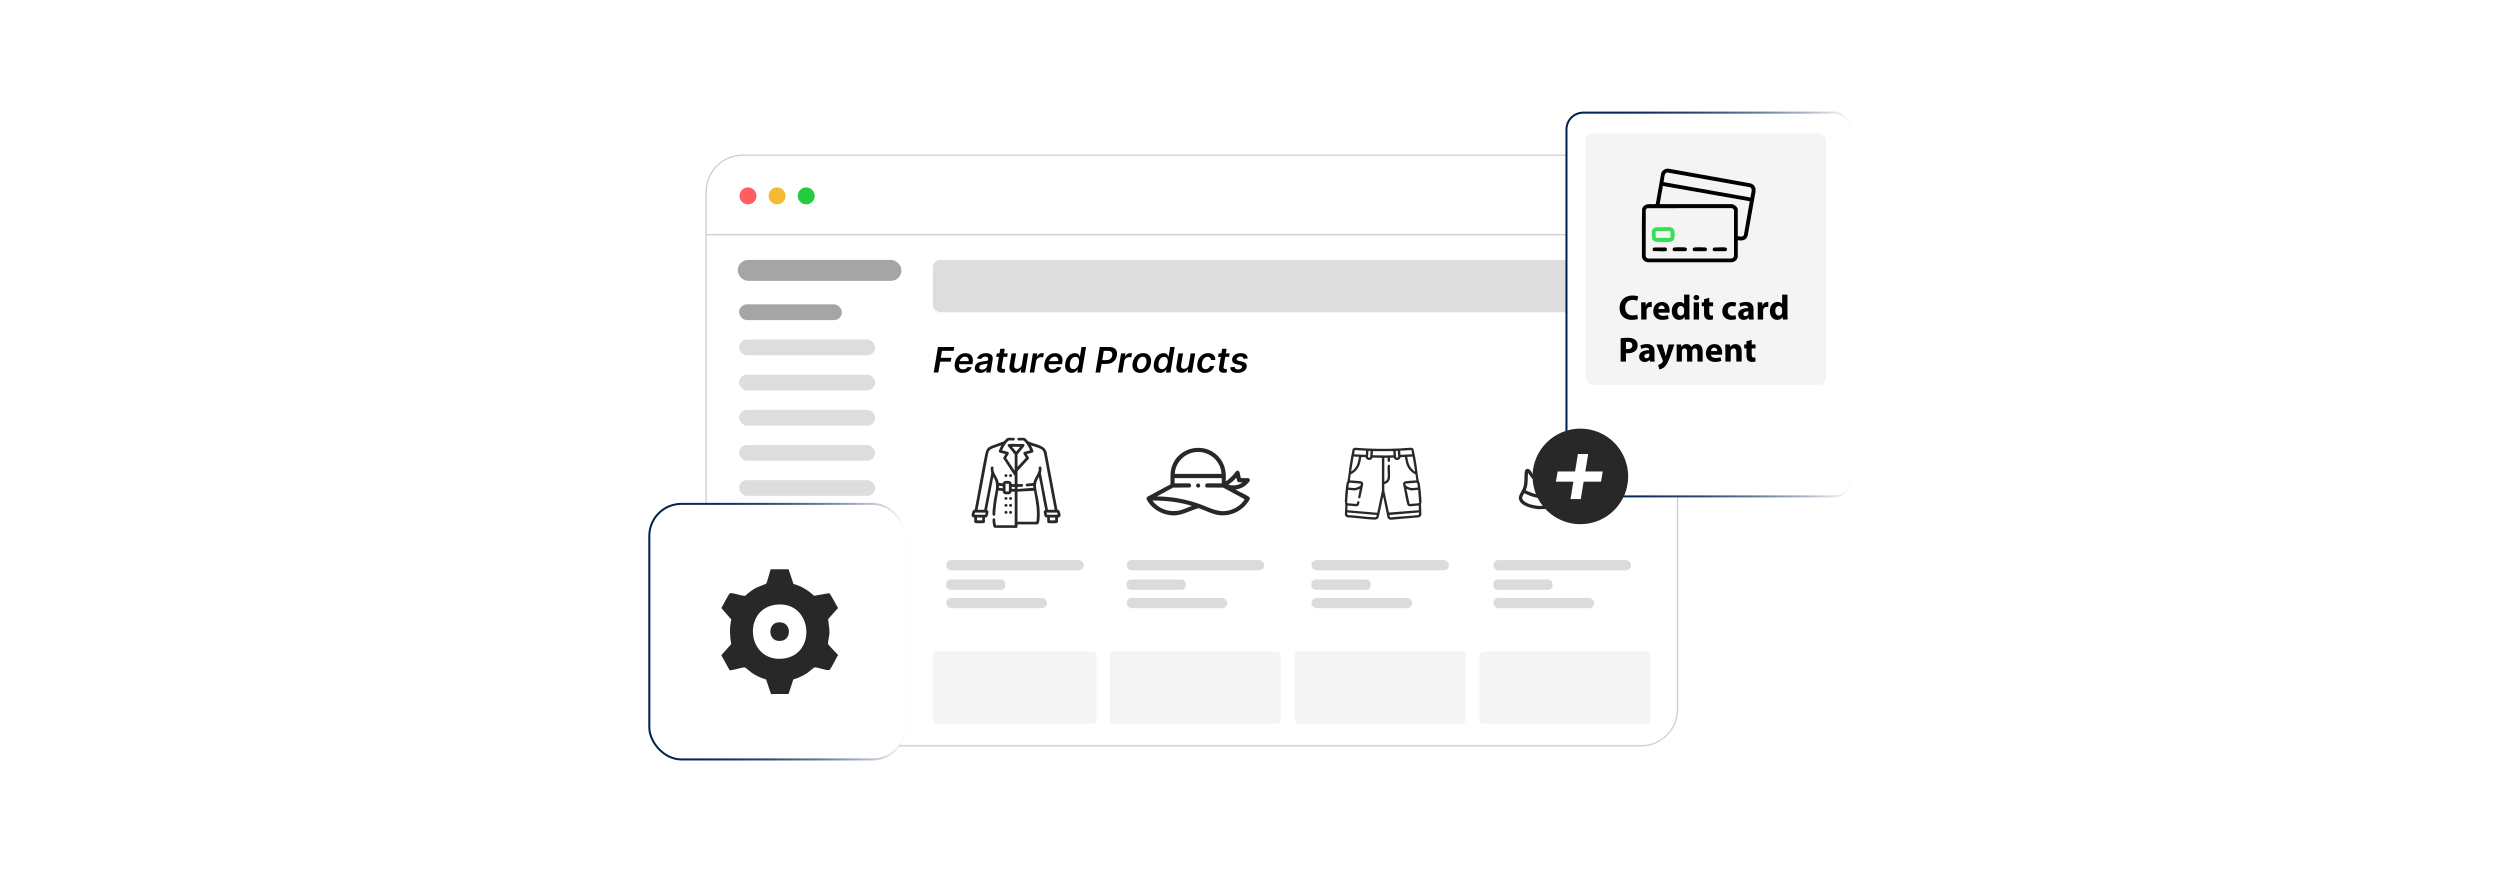 <?xml version="1.0" encoding="UTF-8"?><svg id="a" xmlns="http://www.w3.org/2000/svg" xmlns:xlink="http://www.w3.org/1999/xlink" viewBox="0 0 860 300"><defs><filter id="b" x="232.927" y="43.373" width="354" height="223.2" filterUnits="userSpaceOnUse"><feOffset dx="0" dy="0"/><feGaussianBlur result="c" stdDeviation="3.192"/><feFlood flood-color="#969696" flood-opacity=".3"/><feComposite in2="c" operator="in"/><feComposite in="SourceGraphic"/></filter><filter id="d" x="305.743" y="123.15" width="86.64" height="109.2" filterUnits="userSpaceOnUse"><feOffset dx="0" dy="0"/><feGaussianBlur result="e" stdDeviation="5"/><feFlood flood-color="#939393" flood-opacity=".3"/><feComposite in2="e" operator="in"/><feComposite in="SourceGraphic"/></filter><filter id="f" x="366.703" y="123.15" width="89.04" height="109.2" filterUnits="userSpaceOnUse"><feOffset dx="0" dy="0"/><feGaussianBlur result="g" stdDeviation="5"/><feFlood flood-color="#939393" flood-opacity=".3"/><feComposite in2="g" operator="in"/><feComposite in="SourceGraphic"/></filter><filter id="h" x="430.303" y="123.15" width="89.04" height="109.2" filterUnits="userSpaceOnUse"><feOffset dx="0" dy="0"/><feGaussianBlur result="i" stdDeviation="5"/><feFlood flood-color="#939393" flood-opacity=".3"/><feComposite in2="i" operator="in"/><feComposite in="SourceGraphic"/></filter><filter id="j" x="493.903" y="123.15" width="89.04" height="109.2" filterUnits="userSpaceOnUse"><feOffset dx="0" dy="0"/><feGaussianBlur result="k" stdDeviation="5"/><feFlood flood-color="#939393" flood-opacity=".3"/><feComposite in2="k" operator="in"/><feComposite in="SourceGraphic"/></filter><linearGradient id="l" x1="538.516" y1="104.753" x2="636.985" y2="104.753" gradientUnits="userSpaceOnUse"><stop offset="0" stop-color="#002050"/><stop offset=".247" stop-color="#002050" stop-opacity=".957"/><stop offset=".462" stop-color="#002050" stop-opacity=".824"/><stop offset=".665" stop-color="#002050" stop-opacity=".6"/><stop offset=".86" stop-color="#002050" stop-opacity=".288"/><stop offset="1" stop-color="#002050" stop-opacity="0"/></linearGradient><filter id="m" x="210.305" y="160.191" width="114.24" height="114.24" filterUnits="userSpaceOnUse"><feOffset dx="0" dy="0"/><feGaussianBlur result="n" stdDeviation="4.333"/><feFlood flood-color="#a5a5a5" flood-opacity=".3"/><feComposite in2="n" operator="in"/><feComposite in="SourceGraphic"/></filter><linearGradient id="o" x1="223.015" y1="217.293" x2="311.629" y2="217.293" xlink:href="#l"/><filter id="p" x="209.825" y="159.951" width="115.2" height="114.96" filterUnits="userSpaceOnUse"><feOffset dx="0" dy="0"/><feGaussianBlur result="q" stdDeviation="4.333"/><feFlood flood-color="#a5a5a5" flood-opacity=".3"/><feComposite in2="q" operator="in"/><feComposite in="SourceGraphic"/></filter></defs><rect x="242.918" y="53.389" width="334.152" height="203.178" rx="12.557" ry="12.557" fill="#fff" filter="url(#b)" stroke="#ccc" stroke-miterlimit="10" stroke-width=".43"/><line x1="242.918" y1="80.735" x2="577.07" y2="80.735" fill="#fff" stroke="#ccc" stroke-miterlimit="10" stroke-width=".43"/><circle cx="257.31" cy="67.383" r="2.918" fill="#ff5d5e"/><circle cx="267.322" cy="67.383" r="2.918" fill="#f5b935"/><circle cx="277.334" cy="67.383" r="2.918" fill="#24cb3f"/><rect x="253.771" y="89.422" width="56.333" height="7.192" rx="3.596" ry="3.596" fill="#a5a5a5"/><rect x="254.248" y="104.697" width="35.364" height="5.421" rx="2.711" ry="2.711" fill="#a5a5a5"/><rect x="254.248" y="116.791" width="46.798" height="5.421" rx="2.711" ry="2.711" fill="#ddd"/><rect x="254.248" y="128.886" width="46.798" height="5.421" rx="2.711" ry="2.711" fill="#ddd"/><rect x="254.248" y="140.98" width="46.798" height="5.421" rx="2.711" ry="2.711" fill="#ddd"/><rect x="254.248" y="153.074" width="46.798" height="5.421" rx="2.711" ry="2.711" fill="#ddd"/><rect x="254.248" y="165.168" width="46.798" height="5.421" rx="2.711" ry="2.711" fill="#ddd"/><rect x="254.248" y="177.262" width="46.798" height="5.421" rx="2.711" ry="2.711" fill="#ddd"/><rect x="320.884" y="89.422" width="246.892" height="17.986" rx="2.531" ry="2.531" fill="#ddd"/><rect x="320.884" y="138.173" width="56.333" height="79.12" rx="1.726" ry="1.726" fill="#fff" filter="url(#d)"/><rect x="381.828" y="138.173" width="58.776" height="79.12" rx="1.764" ry="1.764" fill="#fff" filter="url(#f)"/><rect x="445.414" y="138.173" width="58.776" height="79.12" rx="1.764" ry="1.764" fill="#fff" filter="url(#h)"/><rect x="509" y="138.173" width="58.776" height="79.12" rx="1.764" ry="1.764" fill="#fff" filter="url(#j)"/><rect x="320.884" y="224.084" width="56.333" height="24.891" rx="1.405" ry="1.405" fill="#f4f4f4"/><rect x="381.828" y="224.084" width="58.776" height="24.891" rx="1.435" ry="1.435" fill="#f4f4f4"/><rect x="445.414" y="224.084" width="58.776" height="24.891" rx="1.435" ry="1.435" fill="#f4f4f4"/><rect x="509" y="224.084" width="58.776" height="24.891" rx="1.435" ry="1.435" fill="#f4f4f4"/><rect x="325.495" y="192.659" width="47.321" height="3.538" rx="1.769" ry="1.769" fill="#dbdbdb"/><rect x="325.495" y="199.357" width="20.331" height="3.538" rx="1.415" ry="1.415" fill="#dbdbdb"/><rect x="325.495" y="205.69" width="34.655" height="3.538" rx="1.769" ry="1.769" fill="#dbdbdb"/><path d="M348.873,150.607c.273.213.348.719-.001.877-.301.136-1.359-.032-1.781.035-.2.032-.324.192-.459.328-.822.831-1.461,1.999-1.935,3.058.065.083,1.739.414,2.031.542.884.386-.438,1.581-.567,2.142l2.893,4.339v-5.599l-2.354-2.911c-.207-.434.093-.654.505-.693,1.491-.143,3.21.115,4.726.002.508.061.661.44.357.845l-2.266,2.758v4.267l2.836-3.072c.044-.229-.876-1.294-.839-1.674.018-.178.171-.333.329-.403.285-.125,1.966-.459,2.031-.542-.474-1.058-1.113-2.226-1.935-3.058-.135-.136-.259-.296-.459-.328-.422-.067-1.48.101-1.781-.035-.349-.158-.274-.664-.001-.877h2.179c.566.282.896.809,1.35,1.222,2.338,1.154,6.194,1.136,6.439,4.456l3.588,19.037c.282.114.55.154.719.443.102.174.349,1.117.367,1.33.047.565-.341.958-.903.931-.107.638.351,1.855-.572,1.94-.617.057-2.066.07-2.667-.002-.145-.017-.359-.106-.421-.244-.113-.251.03-1.636-.031-1.694-.031-.029-.504.048-.778-.281-.22-.264-.493-1.5-.404-1.839.113-.431.545-.297.448-.685-.815-3.608-1.278-7.371-2.112-10.965-.022-.093.041-.106-.119-.09-.5,1.055-.999,1.946-.901,3.17.145,1.814.767,3.897,1.012,5.767.25,1.908.466,4.642.052,6.512-.049.221-.307.773-.558.773h-6.87v.878c0,.073-.262.38-.39.336l-7.482-.03c-.095-.029-.303-.222-.36-.305-.206-.3-.348-1.7-.362-2.119-.011-.349.016-.886.504-.859.557.031.426.639.464.98.052.474.121.95.181,1.423h6.477v-11.561h-1.089c-.012,0,.003.162-.029.241-.172.426-.524.621-.97.666-.724.072-1.783.088-2-.783-.026-.104-.014-.354-.026-.367-.053-.055-1.318-.037-1.513-.182-.456,2.454-.826,4.924-1.029,7.416-.036.448.171,1.394-.57,1.3-.287-.037-.378-.254-.402-.51-.053-.57.069-1.577.124-2.182.087-.952.234-1.947.373-2.896.39-2.67,1.472-5.126-.116-7.589-.038-.059.006-.108-.136-.078l-2.111,11.056c-.097.388.335.254.448.685.089.339-.184,1.575-.404,1.839-.188.225-.496.308-.778.281-.12.56.342,1.844-.452,1.939-.602.071-2.051.058-2.667.002-.924-.085-.465-1.301-.572-1.94-.458.04-.884-.292-.91-.759-.012-.221.262-1.308.375-1.502.169-.289.437-.33.719-.443,1.23-6.231,2.24-12.516,3.528-18.735.382-1.843.616-2.561,2.448-3.303,1.322-.535,2.728-.917,4.052-1.456.454-.413.784-.941,1.35-1.222h2.179ZM336.282,175.363h2.3l2.417-12.569c-.091-.544-.596-2.543.445-2.308.499.113.267.629.283.922.069,1.251.912,2.223,1.405,3.322.195.434.351.889.425,1.359l1.341.189c.272-.522.482-.785,1.099-.841.904-.081,1.958-.047,2.027,1.089h1.029v-2.815l-3.906-5.96c-.236-.272.761-1.513.698-1.575-.413-.154-1.901-.356-2.146-.609-.276-.285-.059-.599.06-.903.195-.5.462-.972.694-1.454-.952.309-1.934.603-2.86.983-.941.387-1.388.7-1.652,1.738l-3.66,19.432ZM362.794,175.363l-3.66-19.432c-.204-.804-.553-1.254-1.306-1.6-.984-.453-2.179-.761-3.206-1.121.161.429.931,1.669.882,2.06-.007.058-.068.215-.102.263-.18.255-1.792.519-2.172.643.152.447.898,1.161.695,1.633l-3.903,4.268v4.449h1.665c.315,0,.43.817-.061.907l-1.603.061 0.0.727,5.447-.425c.001-.22.03-.452-.069-.656-.156-.097-1.785.251-2.199.171-.352-.068-.474-.63-.175-.839.249-.173.978-.153,1.317-.197.168-.021,1.138-.133,1.175-.187.199-1.675,1.738-3.008,1.831-4.681.009-.164-.062-.286-.063-.421-.003-.628.9-.784.972-.002.057.617-.056,1.213-.18,1.81l2.417,12.569h2.3ZM350.931,153.694h-2.784l1.417,1.692,1.368-1.692ZM347.057,166.405h-1.15v2.663h1.15v-2.663ZM344.935,167.256c-.044-.045-1.206-.149-1.259-.115-.098.204-.07.437-.069.656l1.33.182c-.021-.119.032-.688-.003-.723ZM349.054,167.495h-1.029l-0.0.666c.312-.059.651.06.938.062.129.001.078.003.092-.091.029-.192-.021-.437-0-.637ZM356.499,179.48c.561-3.57-.171-7.155-.814-10.657l-5.663.306v10.351h6.477ZM339.067,176.332h-3.692l-.121.726h3.632l.182-.726ZM363.702,176.332h-3.692l.182.726h3.632l-.121-.726ZM337.917,178.027h-1.816v.969h1.816v-.969ZM362.976,178.027h-1.816v.969h1.816v-.969Z" fill="#282828"/><path d="M345.89,173.378c.889-.194.926,1.153-.001.944-.499-.113-.446-.847.001-.944Z" fill="#282828"/><path d="M347.525,173.379c.684-.133.847.765.322.928-.783.243-1.021-.792-.322-.928Z" fill="#282828"/><path d="M345.828,175.8c.637-.189,1.037.535.498.86-.704.424-1.095-.682-.498-.86Z" fill="#282828"/><path d="M347.463,175.8c.821-.189.915.839.275.945-.613.101-.877-.806-.275-.945Z" fill="#282828"/><path d="M345.829,171.019c1.027-.243.94,1.159-0.0.882-.363-.107-.417-.783 0-.882Z" fill="#282828"/><path d="M347.402,171.018c1.03-.305.974,1.171,0,.882-.364-.108-.366-.774,0-.882Z" fill="#282828"/><path d="M345.828,163.149c.915-.272.96,1.007.184.943-.596-.049-.609-.817-.184-.943Z" fill="#282828"/><path d="M347.463,163.15c.903-.208.897,1.016.123.943-.527-.05-.652-.821-.123-.943Z" fill="#282828"/><rect x="387.555" y="192.659" width="47.321" height="3.538" rx="1.769" ry="1.769" fill="#dbdbdb"/><rect x="387.555" y="199.357" width="20.331" height="3.538" rx="1.415" ry="1.415" fill="#dbdbdb"/><rect x="387.555" y="205.69" width="34.655" height="3.538" rx="1.769" ry="1.769" fill="#dbdbdb"/><path d="M429.914,171.752c-2.018,3.689-6.15,5.92-10.367,5.478-2.529-.265-4.826-1.64-7.212-2.419-2.904.763-5.583,2.517-8.671,2.495-3.505-.025-7.291-2.053-9.008-5.143-.266-.478-.46-.914.075-1.301l7.918-4.253c.076-1.874-.176-3.72.308-5.552,2.061-7.784,12.527-9.572,17.068-2.891,1.558,2.293,1.789,4.69,1.637,7.414,1.035-.652,1.931-1.511,2.74-2.426.43-.487.983-1.709,1.764-1.073.44.358.438,1.816.692,2.36.166.119,2.111-.032,2.532.034.262.041.366.231.524.412v.555c-1.077,1.608-2.912,2.763-4.854,2.913.006.086.099.113.16.151,1.325.835,3.128,1.477,4.371,2.355.141.099.214.212.323.336v.555ZM420.205,163.014c-.322-5.362-5.746-8.895-10.835-7.056-2.899,1.048-5.14,3.949-5.253,7.056h16.089ZM427.418,165.926h-1.214c-.024,0-.333-.143-.379-.176-.358-.258-.35-1.015-.489-1.419l-1.246,1.214-1.526,1.212c1.64.434,3.512.256,4.854-.831ZM420.275,164.47h-16.227v1.803h5.028c.676,0,.963,1.154.246,1.425l-5.778.047-5.598,3.035c4.947.006,9.895.921,14.547,2.548,4.095,1.432,7.217,3.684,11.713,1.764,1.553-.663,3.11-1.866,3.946-3.342l-7.371-4.005-5.778-.047c-.717-.271-.43-1.425.246-1.425h5.028v-1.803ZM409.942,174.108c.067-.086-.372-.205-.433-.225-1.43-.464-3.195-.821-4.684-1.071-2.78-.468-5.586-.614-8.405-.644,2.134,2.903,5.766,4.191,9.293,3.433,1.462-.314,2.792-1.093,4.229-1.492Z" fill="#282828"/><path d="M412.137,166.293c.828-.042,1.013,1.303.193,1.432-1.133.178-1.119-1.386-.193-1.432Z" fill="#282828"/><rect x="451.141" y="192.659" width="47.321" height="3.538" rx="1.769" ry="1.769" fill="#dbdbdb"/><rect x="451.141" y="199.357" width="20.331" height="3.538" rx="1.415" ry="1.415" fill="#dbdbdb"/><rect x="451.141" y="205.69" width="34.655" height="3.538" rx="1.769" ry="1.769" fill="#dbdbdb"/><path d="M488.966,172.065v1.029c-.113.146-.15.307-.157.487-.019.476.092,1.105.108,1.595.016.481-.059,1.004.049,1.468-.009.1.013.213,0,.309-.071.516-.405.895-.913,1.017l-9.666.83c-.49-.03-.942-.323-1.087-.806l-1.455-7.061-.104.075c-.511,2.351-.913,4.743-1.531,7.062-.377.624-.894.709-1.579.684-2.995-.112-6.089-.641-9.095-.783-.537-.117-.916-.594-.917-1.146-.001-1.029.2-2.235.161-3.243-.017-.43-.178-.772-.159-1.338.056-1.746.269-3.971.523-5.703.076-.521.306-.704.392-1.1.329-1.521.441-3.387.691-4.969.307-1.943.668-3.877,1.035-5.808.117-.362.427-.584.798-.647,5.207.416,10.356.504,15.575.246,1.236-.061,2.592-.251,3.813-.252.289,0,.633.196.783.441.461,1.867.775,3.803,1.081,5.711.269,1.683.393,3.66.742,5.278.086.396.316.58.392,1.1.248,1.695.444,3.826.521,5.525ZM469.928,155.034l-3.826-.2-.076.08-.215,1.355,4.011.203.105-1.438ZM485.776,156.269l-.215-1.355-.076-.08-3.826.2.106,1.438,4.011-.203ZM471.472,155.137l-.718-.05c-.1.272-.035.567-.052.85-.022.372-.11.869-.101,1.23.007.32.664.33.745.082l.126-2.112ZM480.834,155.087l-.718.05c.074.724.044,1.472.158,2.183.1.141.694.145.707-.111l-.147-2.123ZM479.287,155.194l-6.96-.009c-.124.034-.07,1.183-.134,1.392.621.095,1.253.033,1.88.05,1.6.043,3.287.104,4.888.004.147-.009.286-.067.435-.054-.075-.459-.007-.932-.108-1.383ZM467.51,157.144c-.472-.018-.942-.037-1.414-.052-.123-.004-.377-.126-.466-.001l-.847,5.095c.035.035.35-.194.407-.236,1.617-1.175,1.993-2.947,2.32-4.806ZM486.804,162.186l-.847-5.095c-.084-.119-.299-.002-.414.001-.489.016-.977.03-1.466.052.289,1.548.5,2.936,1.593,4.143.103.114,1.039.994,1.133.899ZM469.818,157.305c-.106-.109-1.086-.009-1.306-.114l-.208.054c-.236,1.146-.369,2.301-.923,3.348-.596,1.127-1.584,2.068-2.728,2.623l-.283,2.058c.179.009.361-.013.54.001.996.074,2.16.129,3.134.262.577.079.979.492.9,1.094l-.959,4.546c-.212.405-.708.322-.788-.115l.57-2.907c-.506.169-.973.463-1.518.513-.801.074-1.689-.134-2.495-.154l-.351,4.247c.023.311.209.353.48.384l2.772.2c.194-.067.036-1.012.611-.961.554.049.345.836.217,1.173-.133.35-.45.579-.822.62l-3.113-.258-.052,1.595,10.289.874,1.596-7.589.001-11.293c-1.066-.104-2.141-.004-3.208-.105-.329,1.065-1.843,1.151-2.309.142-.033-.072-.032-.22-.047-.236ZM478.161,157.452v1.158c0,.218-.457.383-.667.204-.028-.024-.156-.241-.156-.256v-1.106l-1.132.051v8.181c.514-.095,1.041-.661,1.12-1.17.188-1.214-.108-2.841.01-4.106.055-.588.594-.741.822-.201-.075,1.352.111,2.829.005,4.167-.086,1.08-.905,1.959-1.96,2.163l.009,2.305,1.585,7.47,10.294-.801-.051-1.595-3.062.261c-.54-.049-.787-.33-.926-.826-.607-2.164-.844-4.578-1.414-6.768-.038-.636.359-.967.952-1.053.943-.137,2.117-.185,3.087-.257.179-.013.361.008.54-.001l-.268-2.047c-1.523-.74-2.709-2.095-3.193-3.727-.221-.746-.29-1.531-.497-2.281-.217.008-1.419.014-1.489.087-.015.016-.013.164-.047.236-.466,1.01-1.99.922-2.309-.142l-1.252.054ZM463.864,167.685c.07.033.146.051.224.059.599.055,1.756.203,2.293.079.267-.062,1.27-.481,1.465-.645.156-.132.456-.771.154-.824l-3.64-.3c-.553.087-.408,1.204-.495,1.631ZM487.724,167.685c-.087-.426.058-1.544-.495-1.631l-3.64.3c-.298.053-.012.674.155.823.184.164,1.201.586,1.464.646.537.124,1.694-.024,2.293-.079.077-.007.154-.025.224-.059ZM487.834,168.514c-.806.02-1.694.228-2.495.154-.546-.051-1.012-.344-1.518-.513l1.077,5.174c.064.045.249.028.337.022.789-.051,1.688-.115,2.47-.206.271-.032.457-.073.48-.384l-.351-4.247ZM473.632,177.159l-10.187-.875c.014.519-.145.857.489.925.532.058,1.11.056,1.645.104,2.258.201,4.702.534,6.947.617.699.026,1.016.026,1.105-.771ZM477.955,177.159c.107.291.012.81.438.826,3.07-.381,6.19-.415,9.26-.775.635-.075.474-.401.489-.926l-10.187.875Z" fill="#282828"/><rect x="513.724" y="192.659" width="47.321" height="3.538" rx="1.769" ry="1.769" fill="#dbdbdb"/><rect x="513.724" y="199.357" width="20.331" height="3.538" rx="1.415" ry="1.415" fill="#dbdbdb"/><rect x="513.724" y="205.69" width="34.655" height="3.538" rx="1.769" ry="1.769" fill="#dbdbdb"/><path d="M555.242,170.299v.832c-.121.216-.205.432-.357.634-1.258,1.672-5.869,3.281-7.922,3.398-5.815.331-11.94-.257-17.787,0-2.143-.188-6.858-1.227-6.683-4.067.059-.952,1.1-2.283,1.44-3.228.668-1.854.331-3.574.553-5.395.079-.647.351-1.272,1.113-1.193.855.089,1.509,1.703,2.045,2.305,1.639,1.841,4.281,1.516,5.631-.449-1.068-1.476-.612-4.809,1.761-4.32.728.15,2.135,2.004,2.777,2.596,2.487,2.293,7.973,4.802,11.278,5.543,2.391.536,5.408.399,6.152,3.346ZM535.863,161.024c-.259-.248-.923-1.108-1.246-1.12-.808-.029-.862,1.68-.608,2.208.522-.509,1.103-.984,1.854-1.088ZM538.494,163.464c-.382.446-.802,1.598-1.528,1.286-.877-.378.458-1.606.676-2.031-2.159-1.866-3.08,1.01-4.435,2.142-1.592,1.329-3.589,1.458-5.358.373-1.053-.646-1.514-1.588-2.219-2.546-.131,1.594.023,3.216-.364,4.786-.105.426-.306.802-.405,1.226,1.074.429,2.096.918,3.235,1.211,3.726.958,6.236-.633,9.847-.445,5.271.274,9.155,3.303,14.61.992.156-.066,1.202-.572,1.218-.639-.31-.527-.872-.923-1.458-1.1-.995-.301-2.24-.383-3.288-.614-1.382-.304-2.729-.745-4.044-1.263-.35.41-.928,1.694-1.606,1.092-.552-.49.345-1.159.545-1.599l-1.179-.517c-.376.419-.716,1.413-1.427,1.107-.874-.376.491-1.599.432-1.678l-1.121-.569c-.07.006-.67.982-.864,1.109-.507.331-1.05-.103-.879-.688.05-.172.751-.911.752-.973-.142-.143-1.023-.731-1.142-.663ZM553.835,171.131c-1.93.937-4.076,1.44-6.239,1.345-3.169-.14-6.239-1.666-9.464-1.857-3.331-.197-6.037,1.213-9.383.62-1.545-.274-3.028-.905-4.429-1.582-.558,1.183-1.224,1.72-.001,2.75,1.234,1.04,3.116,1.354,4.668,1.6l17.975.004c1.359-.121,2.676-.543,3.929-1.059,1.038-.427,2.215-.95,2.943-1.821Z" fill="#282828"/><rect x="538.865" y="38.749" width="97.77" height="132.008" rx="5.774" ry="5.774" fill="#fff" stroke="url(#l)" stroke-miterlimit="10" stroke-width=".698"/><rect x="223.364" y="173.335" width="87.915" height="87.915" rx="11.031" ry="11.031" fill="#fff" filter="url(#m)"/><rect x="223.364" y="173.335" width="87.915" height="87.915" rx="11.031" ry="11.031" fill="none" filter="url(#p)" stroke="url(#o)" stroke-miterlimit="10" stroke-width=".698"/><rect x="545.391" y="45.946" width="82.797" height="86.418" rx="2.446" ry="2.446" fill="#f4f4f4"/><path d="M271.269,195.835l1.697,5.047c2.696.694,5.063,2.235,7.112,4.064l5.138-.898c.451.131,2.599,4.413,3.067,5.107l-3.399,3.819c.127,1.638.501,3.209.452,4.865-.027.915-.584,2.981-.484,3.613.089.564,3.403,3.624,3.43,3.951-.544.713-2.451,4.806-2.953,5.053-.843.415-4.304-1.114-5.252-.844-.141.04-1.863,1.559-2.274,1.839-1.498,1.018-3.166,1.76-4.904,2.275l-1.631,4.997-6.042.026-1.712-5.023c-1.749-.47-3.411-1.26-4.904-2.275-.411-.28-2.134-1.799-2.274-1.839-.889-.253-4.757,1.286-5.384.895l-2.822-5.104,3.403-3.821c-.5-2.877-.631-5.606.029-8.477l-3.433-3.95c.546-.713,2.452-4.808,2.955-5.056.732-.362,4.189.998,5.251.846,1.198-1.077,2.519-2.099,3.954-2.842.568-.293,3.102-1.151,3.226-1.272.4-.388,1.42-4.817,1.629-4.998h6.123ZM266.988,208.013c-11.729,1.334-10.209,19.82,2.304,18.558,11.905-1.201,10.305-19.991-2.304-18.558Z" fill="#282828"/><path d="M267.296,214.16c5.337-1.084,5.553,7.139.132,6.267-3.174-.51-3.217-5.64-.132-6.267Z" fill="#282828"/><path d="M603.901,64.807v1.145l-2.714,15.187c-.537,1.542-1.936,1.799-3.393,1.454v5.84c0,.038-.242.618-.289.703-.324.584-1.072,1.025-1.734,1.09l-28.857.004c-1.09-.094-1.893-.8-2.097-1.873.043-5.498-.086-11.012.065-16.5.274-.963,1.14-1.542,2.112-1.629.388-.035,2.494.082,2.599-.073l1.843-10.524c.354-1.041,1.396-1.716,2.495-1.609l28.231,5.051c.933.268,1.439.824,1.74,1.734ZM573.576,59.33c-1.268.084-.994,2.358-1.336,3.229l.11.095,29.745,5.276.112-.12c-.02-.949.995-2.924-.231-3.407l-28.401-5.072ZM570.924,70.227h24.848c.733,0,2.023,1.042,2.023,1.794v9.198c.669.139,1.76.425,2.099-.382l2.023-11.604-29.881-5.272-1.112,6.264ZM566.703,71.617c-.286.087-.445.334-.553.592l-.039,15.769c-.007.587.478.933,1.03.954l28.25-0c.635-.054,1.042-.267,1.108-.953l-.001-15.427c-.051-.585-.267-.896-.877-.955l-28.919.02Z"/><path d="M569.53,78.184c1.609.099,3.523-.196,5.097-.018,1.602.18,1.523,2.199,1.411,3.396-.088.944-.692,1.548-1.641,1.642-1.108.11-3.386.101-4.502-.001-.728-.066-1.492-.496-1.624-1.277-.078-.459-.076-1.947-.012-2.418.086-.634.663-1.189,1.271-1.324ZM574.664,79.54l-4.962-.038c-.127.071-.139.172-.156.302-.031.241-.025,1.728.043,1.873.017.036.138.154.151.154h4.809c.008,0,.115-.106.115-.115v-2.176Z" fill="#36e056"/><path d="M568.993,85.128l3.873-.012c.701.111.81,1.175.076,1.289-1.161.181-2.751-.121-3.96-0-.673-.174-.631-1.067.011-1.277Z"/><path d="M575.942,85.13c.557-.099,3.228-.104,3.794-.014.712.113.824,1.125.076,1.289l-3.963.003c-.66-.242-.598-1.155.093-1.278Z"/><path d="M582.812,85.13c.5-.101,3.26-.095,3.794-.013.731.112.816,1.032.156,1.291l-4.042-0c-.6-.237-.598-1.139.092-1.278Z"/><path d="M589.681,85.128c1.177.081,2.653-.168,3.794-.009.761.106.857 1.0.158,1.289l-3.963-.003c-.721-.173-.635-1.057.012-1.277Z"/><path d="M563.465,109.693c-.325.157-1.098.35-2.076.35-2.812,0-4.26-1.762-4.26-4.08,0-2.776,1.98-4.309,4.441-4.309.953,0,1.678.181,2.003.362l-.386,1.448c-.362-.157-.881-.302-1.545-.302-1.448,0-2.583.881-2.583,2.692,0,1.629.966,2.655,2.595,2.655.567,0,1.171-.109,1.545-.266l.266,1.448Z"/><path d="M564.576,105.951c0-.869-.012-1.436-.049-1.943h1.569l.072,1.086h.049c.302-.869,1.014-1.231,1.593-1.231.169,0,.254.012.387.036v1.726c-.145-.024-.29-.048-.495-.048-.676,0-1.135.362-1.255.929-.024.121-.036.266-.036.411v2.993h-1.835v-3.959Z"/><path d="M570.478,107.544c.048.76.809,1.123,1.666,1.123.627,0,1.134-.085,1.629-.253l.241,1.243c-.604.253-1.34.374-2.136.374-2.004,0-3.15-1.159-3.15-3.005,0-1.497.93-3.15,2.981-3.15,1.906,0,2.631,1.484,2.631,2.945,0,.314-.036.591-.06.724h-3.802ZM572.638,106.289c0-.446-.192-1.195-1.038-1.195-.772,0-1.086.712-1.134,1.195h2.172Z"/><path d="M581.16,101.341v6.807c0,.664.024,1.364.049,1.762h-1.63l-.072-.857h-.036c-.362.652-1.086.99-1.847.99-1.4,0-2.522-1.195-2.522-3.03-.012-1.991,1.231-3.15,2.644-3.15.735,0,1.291.266,1.557.664h.024v-3.186h1.834ZM579.326,106.506c0-.096,0-.229-.024-.338-.108-.483-.507-.893-1.074-.893-.845,0-1.268.749-1.268,1.678,0,1.002.495,1.629,1.256,1.629.53,0,.965-.362,1.074-.881.023-.132.036-.277.036-.422v-.772Z"/><path d="M584.527,102.367c0,.507-.374.917-.989.917-.579,0-.954-.41-.954-.917,0-.519.387-.917.979-.917.591,0,.953.398.965.917ZM582.633,109.91v-5.902h1.835v5.902h-1.835Z"/><path d="M587.992,102.415v1.593h1.315v1.352h-1.315v2.136c0,.712.181,1.038.725,1.038.253,0,.374-.012.543-.048l.012,1.388c-.23.085-.676.157-1.183.157-.592,0-1.086-.205-1.388-.507-.338-.35-.508-.917-.508-1.75v-2.414h-.784v-1.352h.784v-1.099l1.799-.495Z"/><path d="M597.238,109.754c-.326.157-.941.277-1.642.277-1.907,0-3.126-1.171-3.126-3.018,0-1.726,1.183-3.138,3.379-3.138.483,0,1.015.085,1.4.229l-.289,1.364c-.218-.096-.544-.181-1.026-.181-.966,0-1.593.688-1.581,1.653,0,1.074.724,1.654,1.617,1.654.435,0,.772-.073,1.05-.193l.218,1.352Z"/><path d="M603.212,108.486c0,.555.024,1.099.097,1.424h-1.653l-.108-.591h-.036c-.387.471-.99.724-1.69.724-1.194,0-1.907-.869-1.907-1.81,0-1.533,1.376-2.257,3.465-2.257v-.073c0-.326-.169-.772-1.074-.772-.604,0-1.243.206-1.63.447l-.338-1.183c.41-.23,1.219-.531,2.293-.531,1.968,0,2.583,1.159,2.583,2.559v2.064ZM601.437,107.122c-.965,0-1.714.23-1.714.929,0,.471.315.7.725.7.446,0,.833-.302.953-.676.024-.097.036-.205.036-.314v-.64Z"/><path d="M604.674,105.951c0-.869-.012-1.436-.049-1.943h1.569l.072,1.086h.049c.302-.869,1.014-1.231,1.593-1.231.169,0,.254.012.387.036v1.726c-.145-.024-.29-.048-.495-.048-.676,0-1.135.362-1.255.929-.024.121-.036.266-.036.411v2.993h-1.835v-3.959Z"/><path d="M614.885,101.341v6.807c0,.664.024,1.364.049,1.762h-1.63l-.072-.857h-.036c-.362.652-1.086.99-1.847.99-1.4,0-2.522-1.195-2.522-3.03-.012-1.991,1.231-3.15,2.644-3.15.735,0,1.291.266,1.557.664h.024v-3.186h1.834ZM613.051,106.506c0-.096,0-.229-.024-.338-.108-.483-.507-.893-1.074-.893-.845,0-1.268.749-1.268,1.678,0,1.002.495,1.629,1.256,1.629.53,0,.965-.362,1.074-.881.023-.132.036-.277.036-.422v-.772Z"/><path d="M557.503,116.369c.567-.097,1.363-.169,2.486-.169,1.135,0,1.943.217,2.486.652.531.41.869,1.086.869,1.883,0,.796-.254,1.484-.749,1.931-.627.579-1.557.857-2.643.857-.242,0-.459-.012-.628-.048v2.921h-1.822v-8.026ZM559.325,120.062c.157.036.338.048.615.048.978,0,1.581-.495,1.581-1.316,0-.748-.519-1.195-1.448-1.195-.362,0-.615.024-.748.06v2.402Z"/><path d="M569.15,122.971c0,.555.024,1.099.097,1.424h-1.653l-.108-.591h-.036c-.387.471-.99.724-1.69.724-1.194,0-1.907-.869-1.907-1.81,0-1.533,1.376-2.257,3.465-2.257v-.073c0-.326-.169-.772-1.074-.772-.604,0-1.243.206-1.63.447l-.338-1.183c.41-.23,1.219-.531,2.293-.531,1.968,0,2.583,1.159,2.583,2.559v2.064ZM567.376,121.607c-.965,0-1.714.23-1.714.929,0,.471.315.7.725.7.446,0,.833-.302.953-.676.024-.097.036-.205.036-.314v-.64Z"/><path d="M571.842,118.493l.881,2.909c.097.338.218.784.29,1.098h.048c.072-.326.169-.76.254-1.11l.736-2.897h1.955l-1.376,3.886c-.845,2.353-1.412,3.283-2.076,3.874-.628.555-1.304.76-1.762.809l-.398-1.545c.23-.048.519-.157.796-.314.278-.144.592-.446.761-.736.06-.096.097-.193.097-.266,0-.072-.012-.157-.072-.301l-2.173-5.407h2.04Z"/><path d="M576.779,120.376c0-.736-.024-1.352-.049-1.883h1.558l.072.796h.036c.254-.386.784-.941,1.786-.941.772,0,1.364.398,1.617,1.014h.024c.23-.314.483-.555.772-.724.326-.181.689-.29,1.123-.29,1.134,0,1.991.796,1.991,2.571v3.476h-1.786v-3.21c0-.857-.278-1.352-.869-1.352-.435,0-.725.29-.857.64-.036.133-.06.314-.06.471v3.452h-1.786v-3.319c0-.736-.266-1.243-.856-1.243-.471,0-.749.362-.857.652-.06.145-.072.314-.072.471v3.44h-1.786v-4.019Z"/><path d="M588.572,122.029c.048.76.809,1.123,1.666,1.123.627,0,1.134-.085,1.629-.253l.241,1.243c-.604.253-1.34.374-2.136.374-2.004,0-3.15-1.159-3.15-3.005,0-1.497.93-3.15,2.981-3.15,1.906,0,2.631,1.484,2.631,2.945,0,.314-.036.591-.06.724h-3.802ZM590.732,120.774c0-.446-.192-1.195-1.038-1.195-.772,0-1.086.712-1.134,1.195h2.172Z"/><path d="M593.533,120.376c0-.736-.024-1.352-.049-1.883h1.594l.084.82h.037c.241-.386.832-.953,1.822-.953,1.207,0,2.112.809,2.112,2.546v3.488h-1.835v-3.271c0-.76-.266-1.279-.93-1.279-.507,0-.809.35-.941.688-.048.121-.06.29-.06.459v3.404h-1.835v-4.019Z"/><path d="M602.586,116.9v1.593h1.315v1.352h-1.315v2.136c0,.712.181,1.038.725,1.038.253,0,.374-.012.543-.048l.012,1.388c-.23.085-.676.157-1.183.157-.592,0-1.086-.205-1.388-.507-.338-.35-.508-.917-.508-1.75v-2.414h-.784v-1.352h.784v-1.099l1.799-.495Z"/><path d="M321.201,128.149l1.457-8.779h5.624l-.223,1.333h-4.033l-.395,2.383h3.648l-.223,1.333h-3.647l-.618,3.729h-1.59Z"/><path d="M331.098,128.278c-.657,0-1.202-.138-1.635-.414-.433-.276-.736-.667-.909-1.174s-.202-1.105-.088-1.794c.112-.677.339-1.272.682-1.785.343-.513.772-.913,1.288-1.2.516-.287,1.087-.431,1.712-.431.406,0,.779.065,1.119.195.34.13.627.331.862.602s.396.617.484,1.035c.088.419.084.916-.013,1.494l-.073.476h-5.396l.163-1.046h3.909c.048-.297.031-.562-.054-.795-.085-.233-.227-.416-.426-.551-.2-.134-.45-.201-.75-.201-.303,0-.587.079-.853.236-.266.157-.488.358-.668.602-.18.244-.294.504-.343.778l-.176.999c-.066.414-.052.752.041,1.012s.254.451.484.572c.23.122.518.182.864.182.229,0,.44-.032.634-.096.194-.065.369-.159.523-.285s.282-.281.381-.467l1.419.163c-.157.383-.387.717-.69,1.001-.303.284-.665.504-1.087.66-.421.156-.889.234-1.404.234Z"/><path d="M337.24,128.282c-.417,0-.779-.075-1.086-.225-.307-.15-.534-.372-.68-.667-.145-.294-.183-.657-.111-1.089.063-.372.184-.679.362-.922s.398-.437.658-.583c.26-.146.546-.257.857-.334s.63-.131.956-.163c.389-.04.706-.077.952-.112.246-.034.43-.086.553-.157.123-.07.199-.178.227-.324v-.026c.052-.32-.001-.569-.156-.748-.156-.179-.412-.268-.769-.268-.377,0-.695.083-.954.249s-.447.362-.564.587l-1.406-.206c.177-.4.42-.735.729-1.005.309-.27.665-.473,1.069-.609s.836-.204,1.296-.204c.317,0,.626.037.926.112.3.074.567.196.8.366.233.17.403.401.512.692.108.291.127.656.056,1.093l-.733,4.407h-1.492l.154-.904h-.052c-.123.183-.283.354-.48.512-.197.158-.432.286-.703.381-.272.096-.579.144-.922.144ZM337.828,127.142c.311,0,.591-.062.84-.186.249-.124.453-.289.613-.495.16-.206.26-.43.3-.673l.129-.776c-.055.04-.143.077-.266.112-.123.034-.257.064-.403.09-.145.026-.29.049-.433.069-.143.02-.266.037-.369.051-.237.032-.454.083-.649.154-.196.071-.358.171-.487.298-.128.127-.207.291-.236.491-.048.286.018.501.2.647.181.146.435.218.761.218Z"/><path d="M346.684,121.565l-.197,1.2h-3.785l.197-1.2h3.785ZM344.091,119.988h1.551l-1.028,6.181c-.035.208-.028.368.019.478.047.11.121.185.221.225s.214.06.343.06c.097,0,.188-.007.271-.021.083-.014.147-.027.193-.039l.068,1.213c-.094.029-.222.06-.381.094-.16.034-.349.054-.566.06-.395.011-.737-.049-1.027-.18-.29-.131-.501-.334-.634-.606s-.164-.615-.092-1.027l1.063-6.438Z"/><path d="M351.54,125.38l.639-3.815h1.552l-1.098,6.584h-1.504l.197-1.17h-.069c-.206.369-.499.67-.881.904-.381.234-.819.352-1.313.352-.432,0-.796-.096-1.093-.289s-.508-.474-.632-.845c-.124-.37-.144-.818-.058-1.344l.703-4.192h1.552l-.66,3.952c-.065.417-.005.749.183.994.187.246.466.369.838.369.229,0,.459-.056.692-.167.233-.111.436-.278.611-.499s.289-.499.343-.834Z"/><path d="M354.227,128.149l1.097-6.584h1.505l-.185,1.097h.069c.18-.38.435-.674.765-.881s.684-.311,1.06-.311c.089,0,.185.003.288.009.102.006.19.017.261.034l-.24,1.427c-.062-.023-.164-.043-.302-.062-.139-.019-.275-.028-.41-.028-.283,0-.546.061-.789.182-.243.121-.447.289-.611.504-.165.214-.271.461-.319.742l-.639,3.871h-1.552Z"/><path d="M361.921,128.278c-.657,0-1.202-.138-1.635-.414-.433-.276-.736-.667-.909-1.174s-.202-1.105-.088-1.794c.112-.677.339-1.272.682-1.785.343-.513.772-.913,1.288-1.2.516-.287,1.087-.431,1.712-.431.406,0,.779.065,1.119.195.34.13.627.331.862.602s.396.617.484,1.035c.088.419.084.916-.013,1.494l-.073.476h-5.396l.163-1.046h3.909c.048-.297.031-.562-.054-.795-.085-.233-.227-.416-.426-.551-.2-.134-.45-.201-.75-.201-.303,0-.587.079-.853.236-.266.157-.488.358-.668.602-.18.244-.294.504-.343.778l-.176.999c-.066.414-.052.752.041,1.012s.254.451.484.572c.23.122.518.182.864.182.229,0,.44-.032.634-.096.194-.065.369-.159.523-.285s.282-.281.381-.467l1.419.163c-.157.383-.387.717-.69,1.001-.303.284-.665.504-1.087.66-.421.156-.889.234-1.404.234Z"/><path d="M368.621,128.265c-.52,0-.962-.133-1.327-.399-.364-.266-.624-.651-.778-1.157s-.171-1.12-.051-1.843c.123-.731.347-1.349.673-1.854s.715-.886,1.168-1.145c.453-.259.932-.388,1.438-.388.386,0,.692.065.919.195.228.13.399.286.515.467s.201.352.255.512h.065l.544-3.283h1.556l-1.457,8.779h-1.526l.176-1.037h-.094c-.105.16-.25.329-.433.508-.183.178-.408.331-.675.457-.267.126-.589.189-.967.189ZM369.242,126.992c.329,0,.625-.089.89-.268.264-.178.485-.428.662-.748s.3-.693.369-1.119c.071-.426.072-.796.002-1.11-.07-.315-.207-.559-.414-.733-.206-.174-.476-.262-.81-.262-.346,0-.647.09-.904.27-.257.18-.469.428-.634.746-.166.317-.283.68-.352,1.089-.069.412-.072.778-.011,1.1.061.321.192.574.392.758s.47.277.81.277Z"/><path d="M376.864,128.149l1.457-8.779h3.292c.671,0,1.217.125,1.635.375.419.25.71.595.873,1.033.163.439.197.938.102,1.498-.091.563-.292,1.063-.602,1.5s-.717.781-1.222,1.031c-.504.25-1.097.375-1.777.375h-2.182l.219-1.307h1.967c.395,0,.73-.069,1.005-.206.275-.137.494-.326.656-.566.161-.24.267-.516.315-.827.051-.315.037-.589-.045-.825s-.237-.42-.467-.553-.542-.199-.936-.199h-1.458l-1.243,7.45h-1.59Z"/><path d="M384.553,128.149l1.097-6.584h1.505l-.185,1.097h.069c.18-.38.435-.674.765-.881s.684-.311,1.06-.311c.089,0,.185.003.288.009.102.006.19.017.261.034l-.24,1.427c-.062-.023-.164-.043-.302-.062-.139-.019-.275-.028-.41-.028-.283,0-.546.061-.789.182-.243.121-.447.289-.611.504-.165.214-.271.461-.319.742l-.639,3.871h-1.552Z"/><path d="M392.239,128.278c-.649,0-1.188-.143-1.618-.429-.43-.286-.732-.686-.907-1.202-.174-.516-.206-1.118-.094-1.807.111-.672.335-1.26.671-1.766.336-.506.76-.898,1.273-1.177.513-.279,1.088-.418,1.726-.418.648,0,1.187.144,1.616.431.429.287.731.69.907,1.206.176.517.208,1.12.096,1.809-.108.672-.332,1.259-.67,1.762-.339.503-.764.894-1.275,1.172-.512.279-1.086.418-1.723.418ZM392.367,127.034c.36,0,.677-.098.95-.294.273-.196.498-.46.675-.793.177-.333.299-.704.365-1.112.065-.394.067-.752.006-1.074-.061-.322-.191-.577-.388-.767-.197-.19-.467-.285-.81-.285-.363,0-.682.099-.956.296-.274.197-.499.463-.675.797-.176.335-.296.707-.362,1.119-.063.392-.065.747-.006,1.067s.187.575.386.763c.199.189.471.283.816.283Z"/><path d="M399.122,128.265c-.52,0-.962-.133-1.327-.399-.364-.266-.624-.651-.778-1.157s-.171-1.12-.051-1.843c.123-.731.347-1.349.673-1.854s.715-.886,1.168-1.145c.453-.259.932-.388,1.438-.388.386,0,.692.065.919.195.228.13.399.286.515.467s.201.352.255.512h.065l.544-3.283h1.556l-1.457,8.779h-1.526l.176-1.037h-.094c-.105.16-.25.329-.433.508-.183.178-.408.331-.675.457-.267.126-.589.189-.967.189ZM399.744,126.992c.329,0,.625-.089.89-.268.264-.178.485-.428.662-.748s.3-.693.369-1.119c.071-.426.072-.796.002-1.11-.07-.315-.207-.559-.414-.733-.206-.174-.476-.262-.81-.262-.346,0-.647.09-.904.27-.257.18-.469.428-.634.746-.166.317-.283.68-.352,1.089-.069.412-.072.778-.011,1.1.061.321.192.574.392.758s.47.277.81.277Z"/><path d="M408.956,125.38l.639-3.815h1.552l-1.098,6.584h-1.504l.197-1.17h-.069c-.206.369-.499.67-.881.904-.381.234-.819.352-1.313.352-.432,0-.796-.096-1.093-.289s-.508-.474-.632-.845c-.124-.37-.144-.818-.058-1.344l.703-4.192h1.552l-.66,3.952c-.065.417-.005.749.183.994.187.246.466.369.838.369.229,0,.459-.056.692-.167.233-.111.436-.278.611-.499s.289-.499.343-.834Z"/><path d="M414.498,128.278c-.66,0-1.201-.144-1.623-.433-.421-.289-.716-.688-.883-1.198-.168-.51-.195-1.098-.084-1.764.109-.668.334-1.259.675-1.772s.772-.913,1.292-1.2c.52-.287,1.102-.431,1.745-.431.534,0,.991.098,1.372.294.38.196.663.471.849.827.185.356.256.771.21,1.245h-1.483c-.009-.317-.107-.582-.296-.795s-.469-.319-.84-.319c-.32,0-.615.085-.885.255-.27.17-.498.414-.682.731-.185.317-.312.697-.384,1.14-.074.449-.072.834.006,1.155s.223.569.433.742.477.259.799.259c.229,0,.441-.043.639-.131s.371-.214.521-.379.268-.367.353-.604h1.483c-.12.466-.329.878-.625,1.237-.297.359-.666.639-1.106.84s-.936.302-1.487.302Z"/><path d="M422.998,121.565l-.197,1.2h-3.785l.197-1.2h3.785ZM420.404,119.988h1.551l-1.028,6.181c-.035.208-.028.368.019.478.047.11.121.185.221.225s.214.06.343.06c.097,0,.188-.007.271-.021.083-.014.147-.027.193-.039l.068,1.213c-.094.029-.222.06-.381.094-.16.034-.349.054-.566.06-.395.011-.737-.049-1.027-.18-.29-.131-.501-.334-.634-.606s-.164-.615-.092-1.027l1.063-6.438Z"/><path d="M429.204,123.305l-1.423.154c-.017-.145-.062-.281-.137-.407-.075-.126-.185-.227-.333-.302-.147-.076-.336-.114-.568-.114-.337,0-.633.076-.887.227-.254.152-.399.346-.433.583-.031.177.011.322.127.433.116.112.334.206.654.283l1.089.24c.6.134,1.031.352,1.294.652.263.3.355.693.278,1.179-.068.406-.246.762-.531,1.069-.286.307-.651.547-1.095.718-.444.172-.936.257-1.477.257-.82,0-1.452-.17-1.895-.51-.443-.34-.662-.811-.656-1.414l1.526-.146c.017.297.121.521.312.671.192.15.458.227.797.23.383.003.707-.079.971-.244.264-.166.414-.366.448-.6.028-.177-.014-.322-.128-.433-.114-.112-.32-.202-.617-.27l-1.081-.236c-.611-.131-1.046-.358-1.305-.679-.258-.322-.346-.729-.264-1.224.066-.397.233-.741.501-1.031.269-.29.613-.514,1.033-.673.42-.159.889-.238,1.406-.238.786,0,1.377.164,1.775.493.397.329.603.773.617,1.333Z"/><circle cx="543.646" cy="163.884" r="16.445" fill="#282828"/><path d="M535.233,165.693l.606-3.519h15.508l-.605,3.519h-15.509ZM540.254,171.688l2.555-15.508h3.529l-2.555,15.508h-3.529Z" fill="#fff"/></svg>